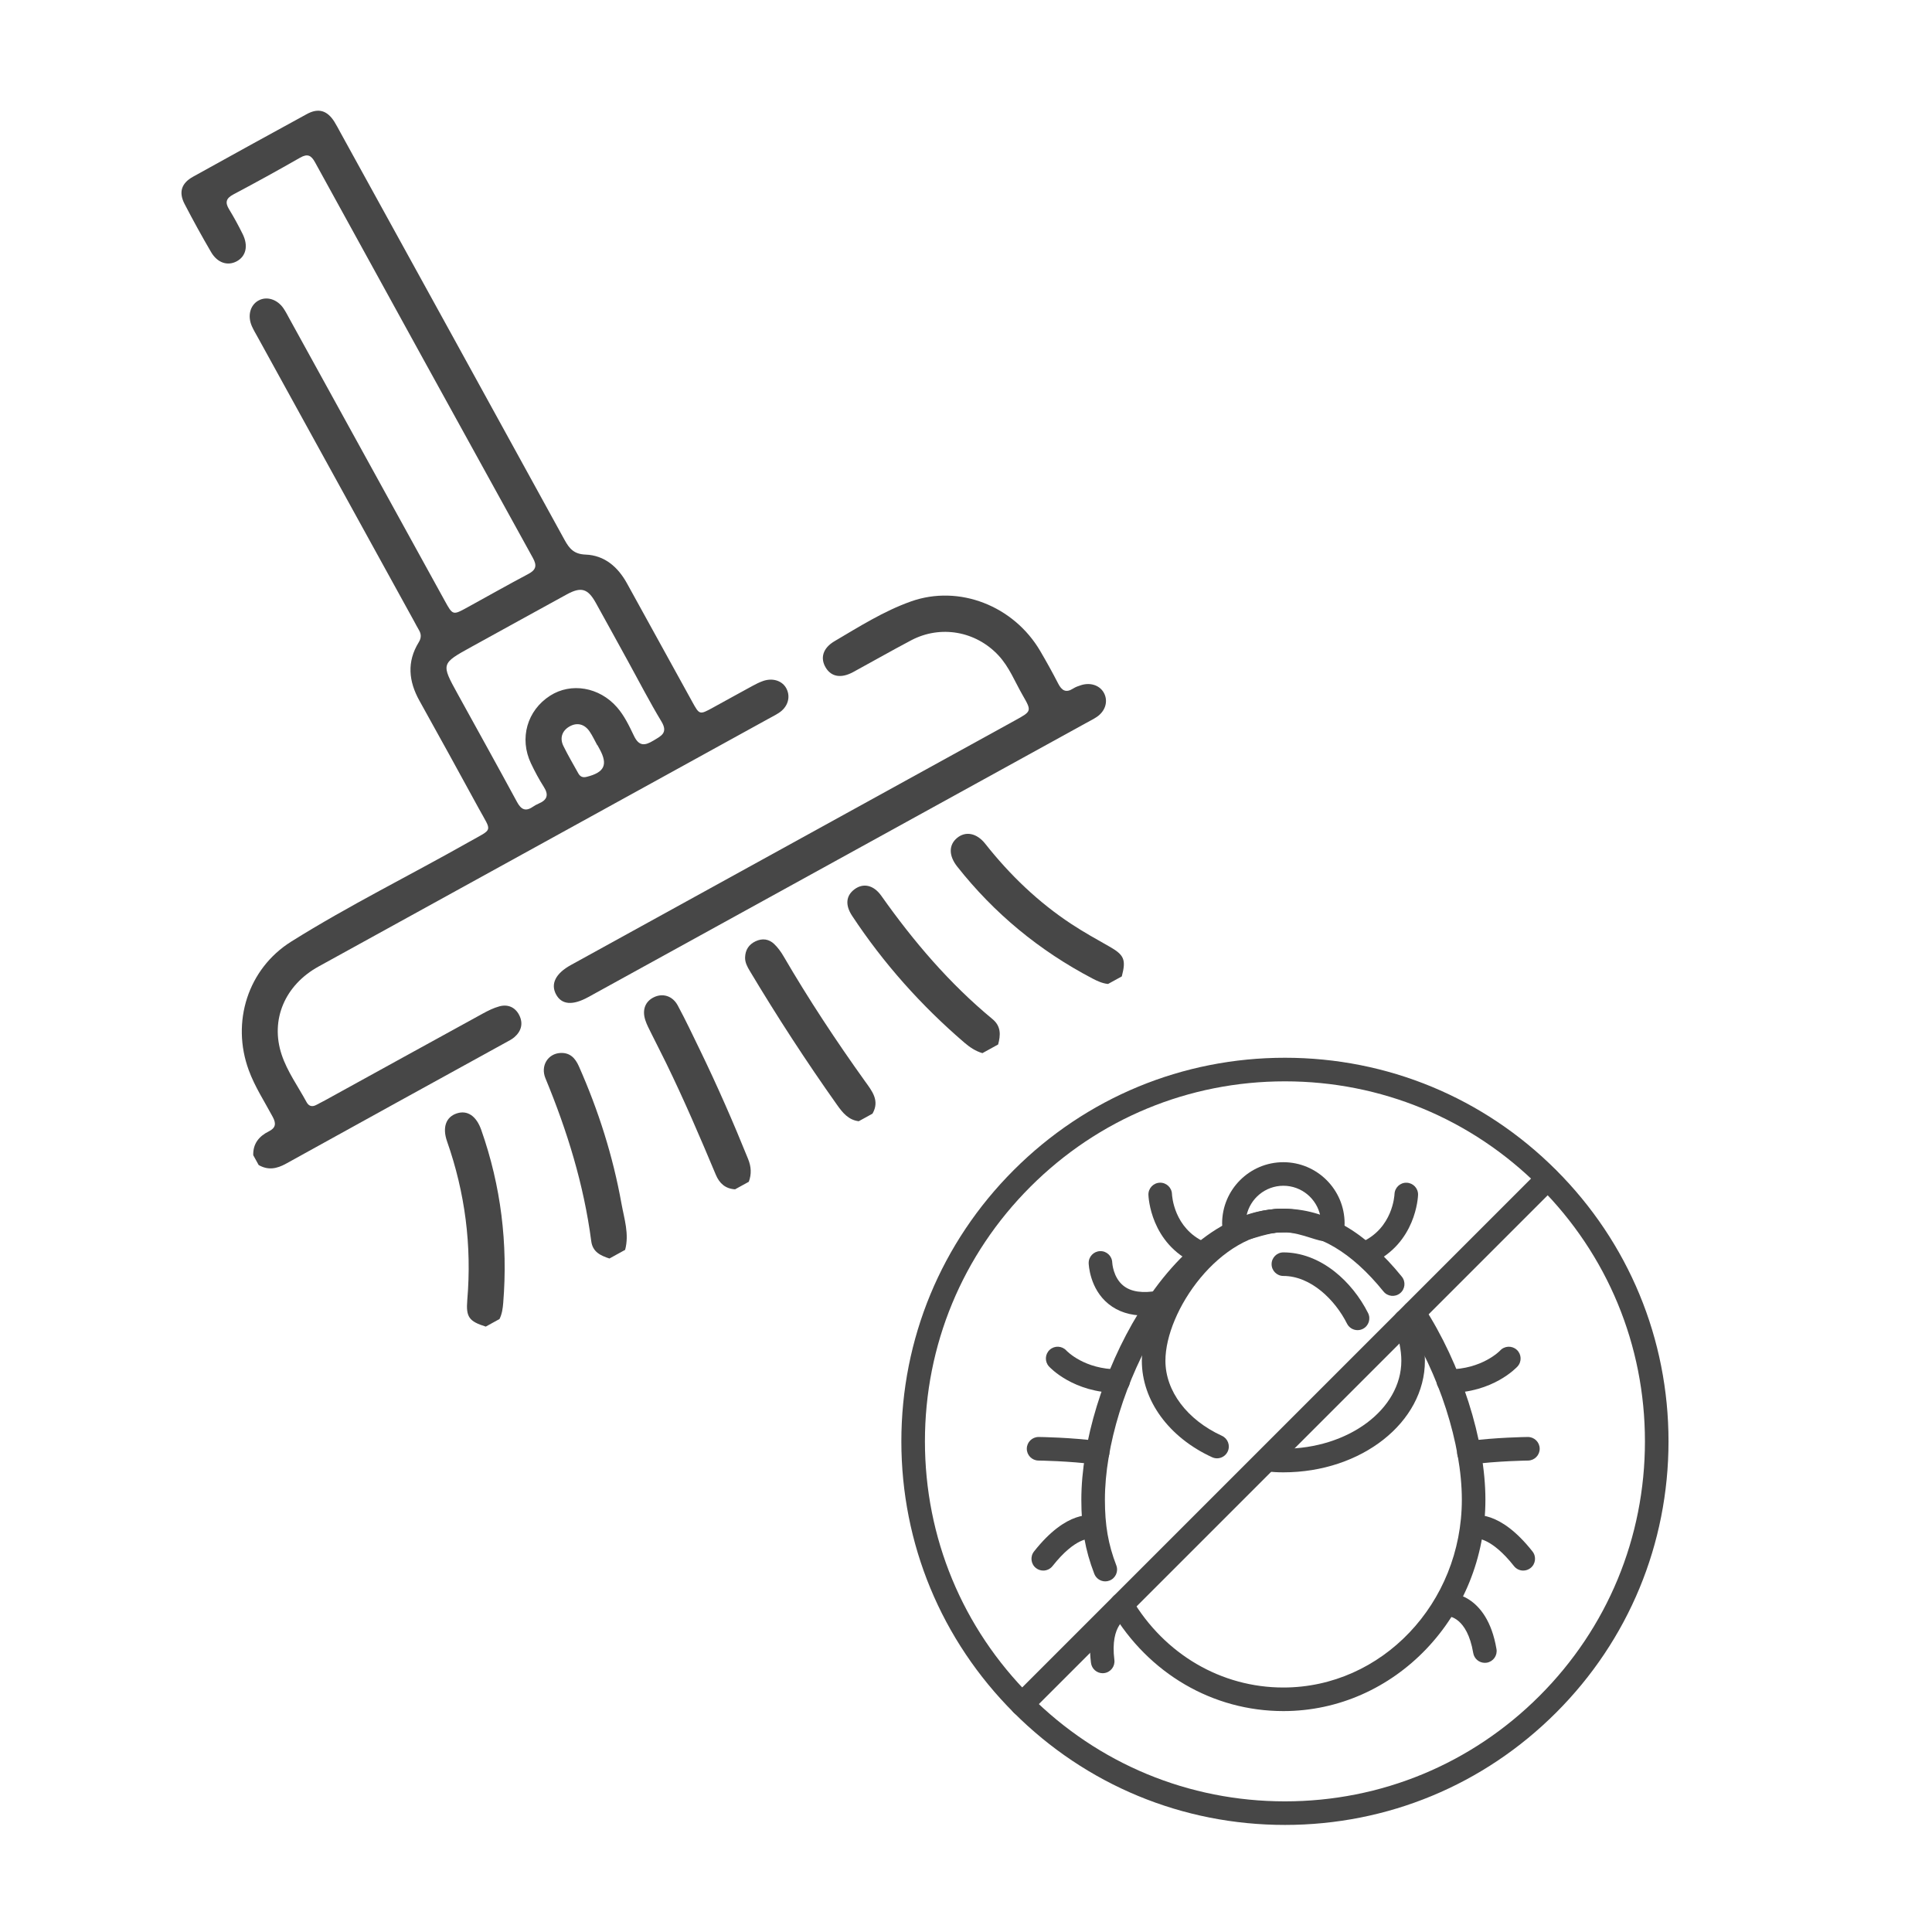 <?xml version="1.0" encoding="utf-8"?>
<!-- Generator: Adobe Illustrator 26.3.1, SVG Export Plug-In . SVG Version: 6.00 Build 0)  -->
<svg version="1.1" id="圖層_1" xmlns="http://www.w3.org/2000/svg" xmlns:xlink="http://www.w3.org/1999/xlink" x="0px" y="0px"
	 viewBox="0 0 150 150" enable-background="new 0 0 150 150" xml:space="preserve">
<g>
	<g>
		<path fill="#474747" d="M99.762,141.687c-7.955,0-15.434-3.098-21.058-8.723s-8.723-13.104-8.723-21.059
			s3.098-15.433,8.723-21.058s13.104-8.723,21.058-8.723c7.955,0,15.434,3.098,21.058,8.723c5.625,5.625,8.723,13.104,8.723,21.058
			s-3.098,15.434-8.723,21.059C115.196,138.589,107.717,141.687,99.762,141.687z M99.762,83.955c-7.466,0-14.485,2.907-19.764,8.187
			c-5.279,5.279-8.187,12.298-8.187,19.764c0,7.466,2.907,14.485,8.187,19.764c5.279,5.279,12.298,8.187,19.764,8.187
			c7.466,0,14.485-2.907,19.764-8.187c5.279-5.279,8.187-12.298,8.187-19.764c0-7.466-2.907-14.485-8.187-19.764
			C114.247,86.862,107.228,83.955,99.762,83.955z"/>
		<path fill="#474747" d="M79.351,133.232c-0.234,0-0.468-0.089-0.647-0.268c-0.357-0.357-0.357-0.937,0-1.294l40.804-40.804
			c0.357-0.357,0.937-0.357,1.294,0s0.357,0.937,0,1.294l-40.804,40.804C79.819,133.143,79.585,133.232,79.351,133.232z"/>
	</g>
	<g>
		<path fill="#474747" d="M85.814,122.777c-0.368,0-0.714-0.223-0.854-0.587c-0.714-1.858-1.005-3.525-1.005-5.755
			c0-4.483,1.71-10.049,4.462-14.527c3.197-5.201,7.183-8.065,11.225-8.065c3.27,0,6.364,1.776,9.196,5.278
			c0.318,0.393,0.257,0.969-0.136,1.287c-0.393,0.318-0.969,0.257-1.287-0.136c-2.467-3.051-5.083-4.599-7.773-4.599
			c-3.333,0-6.856,2.622-9.666,7.193c-2.585,4.206-4.191,9.406-4.191,13.569c0,1.988,0.256,3.465,0.884,5.098
			c0.181,0.472-0.054,1.001-0.526,1.182C86.034,122.757,85.923,122.777,85.814,122.777z"/>
		<path fill="#474747" d="M99.641,132.848c-5.477,0-10.468-2.913-13.352-7.792c-0.257-0.435-0.113-0.996,0.322-1.253
			c0.435-0.257,0.996-0.113,1.253,0.322c2.551,4.316,6.953,6.893,11.776,6.893c7.641,0,13.857-6.541,13.857-14.582
			c0-4.305-1.768-9.805-4.505-14.013c-0.276-0.424-0.155-0.991,0.268-1.266c0.424-0.276,0.991-0.155,1.266,0.268
			c2.917,4.484,4.801,10.377,4.801,15.011C115.329,125.485,108.292,132.848,99.641,132.848z"/>
		<path fill="#474747" d="M94.49,113.224c-0.128,0-0.257-0.027-0.381-0.084c-3.366-1.543-5.457-4.414-5.457-7.492
			c0-2.369,1.212-5.295,3.163-7.636c2.241-2.689,5.02-4.169,7.827-4.169c0.505,0,0.915,0.41,0.915,0.915s-0.41,0.915-0.915,0.915
			c-4.967,0-9.159,6.127-9.159,9.975c0,2.354,1.682,4.587,4.389,5.829c0.459,0.211,0.661,0.754,0.45,1.213
			C95.168,113.025,94.836,113.224,94.49,113.224z"/>
		<path fill="#474747" d="M99.641,114.312c-0.512,0-0.877-0.028-1.335-0.075c-0.503-0.052-0.868-0.502-0.816-1.005
			c0.052-0.503,0.503-0.868,1.005-0.816c0.408,0.042,0.711,0.065,1.146,0.065c5.05,0,9.159-3.066,9.159-6.833
			c0-0.818-0.195-1.768-0.565-2.748c-0.178-0.473,0.06-1.001,0.533-1.179s1.001,0.06,1.179,0.533
			c0.447,1.184,0.683,2.358,0.683,3.394C110.631,110.425,105.701,114.312,99.641,114.312z"/>
		<path fill="#474747" d="M105.4,103.272c-0.335,0-0.658-0.185-0.819-0.505c-0.923-1.843-2.808-3.702-4.94-3.702
			c-0.505,0-0.915-0.41-0.915-0.915s0.41-0.915,0.915-0.915c1.366,0,2.741,0.514,3.975,1.486c1.049,0.826,1.972,1.972,2.601,3.226
			c0.226,0.452,0.044,1.002-0.408,1.228C105.678,103.241,105.538,103.272,105.4,103.272z"/>
		<path fill="#474747" d="M103.077,96.395c-0.404,0-0.845-0.14-1.324-0.292c-0.602-0.191-1.351-0.429-2.112-0.429
			c-0.776,0-1.533,0.224-2.141,0.405c-0.818,0.242-1.524,0.452-2.109,0.015c-0.231-0.172-0.506-0.504-0.506-1.106
			c0-2.622,2.133-4.755,4.755-4.755s4.755,2.133,4.755,4.755c0,0.639-0.286,0.983-0.527,1.159
			C103.624,96.326,103.36,96.395,103.077,96.395z M99.641,93.843c1.045,0,1.982,0.298,2.666,0.515
			c0.064,0.02,0.134,0.043,0.205,0.065c-0.264-1.344-1.451-2.361-2.871-2.361c-1.406,0-2.583,0.997-2.862,2.321
			c0.07-0.02,0.138-0.041,0.201-0.059C97.664,94.121,98.6,93.843,99.641,93.843z"/>
		<g>
			<path fill="#474747" d="M93.163,98.187c-0.126,0-0.254-0.026-0.376-0.081c-3.47-1.567-3.619-5.185-3.624-5.339
				c-0.015-0.505,0.382-0.927,0.887-0.942c0.502-0.018,0.925,0.38,0.942,0.883c0.005,0.121,0.143,2.644,2.548,3.73
				c0.461,0.208,0.665,0.75,0.457,1.211C93.844,97.987,93.511,98.187,93.163,98.187z"/>
			<path fill="#474747" d="M88.865,102.142c-1.12,0-2.059-0.302-2.803-0.904c-1.467-1.186-1.535-3.081-1.537-3.161
				c-0.014-0.505,0.385-0.926,0.89-0.939c0.503-0.017,0.923,0.382,0.939,0.884c0.002,0.033,0.065,1.162,0.869,1.802
				c0.596,0.475,1.5,0.604,2.686,0.383c0.497-0.093,0.975,0.235,1.067,0.732c0.093,0.497-0.235,0.975-0.732,1.067
				C89.758,102.096,89.298,102.142,88.865,102.142z"/>
			<path fill="#474747" d="M86.81,108.146c-3.463,0-5.294-1.973-5.37-2.057c-0.34-0.374-0.312-0.953,0.062-1.293
				c0.373-0.338,0.948-0.312,1.289,0.058c0.066,0.07,1.411,1.462,4.019,1.462c0.505,0,0.915,0.41,0.915,0.915
				C87.725,107.737,87.315,108.146,86.81,108.146z"/>
			<path fill="#474747" d="M85.215,113.713c-0.04,0-0.081-0.003-0.122-0.008c-2.084-0.279-4.443-0.307-4.467-0.308
				c-0.505-0.006-0.911-0.42-0.905-0.925c0.005-0.502,0.414-0.905,0.915-0.905c0.003,0,0.007,0,0.01,0
				c0.101,0.001,2.495,0.031,4.689,0.324c0.501,0.067,0.853,0.527,0.786,1.028C86.059,113.379,85.666,113.713,85.215,113.713z"/>
			<path fill="#474747" d="M80.998,121.939c-0.198,0-0.398-0.064-0.566-0.196c-0.397-0.313-0.465-0.888-0.152-1.285
				c2.562-3.25,4.497-2.859,4.859-2.748l-0.538,1.749c0,0,0.018,0.008,0.055,0.014c-0.011-0.001-1.143-0.159-2.938,2.117
				C81.536,121.819,81.268,121.939,80.998,121.939z"/>
		</g>
		<path fill="#474747" d="M106.099,98.187c-0.349,0-0.682-0.2-0.835-0.539c-0.208-0.461-0.003-1.003,0.457-1.211
			c2.412-1.089,2.544-3.624,2.548-3.731c0.021-0.503,0.446-0.902,0.947-0.879c0.503,0.018,0.897,0.436,0.882,0.94
			c-0.005,0.153-0.154,3.771-3.624,5.339C106.353,98.161,106.225,98.187,106.099,98.187z"/>
		<path fill="#474747" d="M112.452,108.146c-0.505,0-0.915-0.41-0.915-0.915s0.41-0.915,0.915-0.915
			c2.619,0,4.002-1.443,4.015-1.457c0.34-0.374,0.918-0.402,1.293-0.062c0.374,0.34,0.402,0.919,0.062,1.293
			C117.746,106.173,115.915,108.146,112.452,108.146z"/>
		<path fill="#474747" d="M114.047,113.713c-0.452,0-0.844-0.334-0.906-0.794c-0.067-0.501,0.285-0.961,0.786-1.028
			c2.194-0.293,4.588-0.323,4.689-0.324c0.003,0,0.007,0,0.01,0c0.501,0,0.909,0.403,0.915,0.905c0.006,0.505-0.4,0.92-0.905,0.925
			c-0.024,0-2.386,0.03-4.467,0.308C114.129,113.711,114.088,113.713,114.047,113.713z"/>
		<path fill="#474747" d="M118.264,121.939c-0.271,0-0.539-0.12-0.719-0.349c-1.743-2.21-2.873-2.135-2.883-2.132
			c-0.483,0.148-0.995-0.123-1.144-0.606c-0.149-0.483,0.123-0.995,0.606-1.144c0.362-0.111,2.296-0.502,4.859,2.748
			c0.313,0.397,0.245,0.972-0.152,1.285C118.662,121.875,118.463,121.939,118.264,121.939z"/>
		<path fill="#474747" d="M115.282,129.102c-0.439,0-0.826-0.316-0.901-0.763c-0.471-2.799-1.921-2.853-1.945-2.853l0,0
			c-0.506,0.007-0.925-0.388-0.936-0.893c-0.012-0.505,0.388-0.925,0.893-0.936c0.127-0.002,3.053-0.021,3.794,4.379
			c0.084,0.498-0.252,0.97-0.751,1.054C115.384,129.098,115.332,129.102,115.282,129.102z"/>
		<path fill="#474747" d="M85.611,129.908c-0.454,0-0.848-0.338-0.907-0.801c-0.559-4.427,2.251-5.253,2.371-5.286l0.486,1.764
			c0,0,0.008-0.002,0.023-0.007c-0.058,0.02-1.416,0.512-1.064,3.299c0.063,0.502-0.292,0.959-0.793,1.023
			C85.688,129.905,85.649,129.908,85.611,129.908z"/>
	</g>
</g>
<g id="pkhi6g.tif">
	<g>
		<path fill="#474747" d="M19.662,89.69c-0.027-0.896,0.449-1.473,1.205-1.849c0.54-0.269,0.588-0.601,0.311-1.12
			c-0.641-1.2-1.391-2.34-1.865-3.632c-1.372-3.735-0.071-7.873,3.301-9.986c4.473-2.802,9.213-5.14,13.804-7.737
			c1.897-1.073,1.777-0.723,0.763-2.581c-1.528-2.801-3.065-5.597-4.617-8.384c-0.841-1.511-0.986-3.016-0.055-4.531
			c0.212-0.345,0.207-0.641,0.008-0.97c-0.135-0.223-0.251-0.458-0.377-0.686c-4.043-7.343-8.086-14.686-12.128-22.029
			c-0.154-0.279-0.32-0.554-0.45-0.844c-0.361-0.802-0.151-1.631,0.488-1.998c0.639-0.367,1.472-0.119,1.963,0.602
			c0.179,0.263,0.322,0.55,0.476,0.83c4.016,7.292,8.03,14.584,12.046,21.875c0.621,1.127,0.624,1.128,1.761,0.503
			c1.575-0.866,3.14-1.752,4.728-2.593c0.603-0.319,0.674-0.654,0.349-1.243C35.723,33.084,30.086,22.845,24.459,12.6
			c-0.3-0.545-0.582-0.687-1.158-0.358c-1.711,0.979-3.439,1.93-5.181,2.853c-0.578,0.306-0.659,0.627-0.327,1.166
			c0.379,0.617,0.723,1.258,1.046,1.907c0.456,0.915,0.261,1.738-0.468,2.124c-0.702,0.372-1.493,0.119-1.982-0.72
			c-0.716-1.227-1.403-2.473-2.057-3.734c-0.475-0.915-0.248-1.616,0.653-2.116c2.941-1.632,5.887-3.255,8.839-4.866
			c0.899-0.491,1.582-0.284,2.137,0.596c0.17,0.27,0.315,0.555,0.468,0.834c5.806,10.544,11.616,21.086,17.407,31.638
			c0.373,0.68,0.735,1.1,1.626,1.134c1.475,0.055,2.51,0.958,3.212,2.226c1.699,3.071,3.387,6.148,5.082,9.221
			c0.55,0.998,0.563,1,1.586,0.44c1.018-0.556,2.03-1.122,3.05-1.675c0.279-0.151,0.565-0.3,0.865-0.402
			c0.764-0.26,1.502-0.002,1.808,0.604c0.335,0.664,0.096,1.431-0.6,1.88c-0.267,0.173-0.554,0.316-0.833,0.47
			C48,62.227,36.366,68.63,24.736,75.039c-2.614,1.441-3.769,4.13-2.87,6.839c0.439,1.323,1.274,2.469,1.936,3.692
			c0.165,0.306,0.417,0.386,0.731,0.229c0.233-0.116,0.464-0.238,0.693-0.364c4.09-2.251,8.177-4.505,12.27-6.749
			c0.404-0.221,0.829-0.431,1.27-0.552c0.662-0.182,1.227,0.062,1.541,0.671c0.331,0.643,0.175,1.248-0.371,1.722
			c-0.194,0.168-0.436,0.285-0.664,0.411c-5.688,3.134-11.382,6.259-17.062,9.408c-0.723,0.401-1.395,0.528-2.128,0.106
			C19.942,90.198,19.802,89.944,19.662,89.69z M48.775,51.372c-0.839-1.523-1.673-3.049-2.517-4.568
			c-0.618-1.112-1.138-1.266-2.255-0.654c-2.465,1.349-4.924,2.708-7.385,4.063c-2.381,1.311-2.381,1.311-1.082,3.67
			c1.538,2.792,3.086,5.578,4.604,8.381c0.315,0.582,0.656,0.769,1.228,0.376c0.143-0.098,0.297-0.183,0.457-0.251
			c0.643-0.273,0.802-0.659,0.402-1.286c-0.373-0.585-0.703-1.202-1.001-1.829c-0.926-1.945-0.301-4.12,1.486-5.262
			c1.631-1.042,3.816-0.666,5.183,0.89c0.582,0.662,0.954,1.457,1.328,2.235c0.39,0.812,0.839,0.768,1.504,0.365
			c0.604-0.366,1.165-0.597,0.622-1.494C50.436,54.496,49.628,52.921,48.775,51.372z M46.382,57.846
			c-0.004,0.002-0.008,0.005-0.013,0.007c-0.195-0.354-0.364-0.725-0.59-1.057c-0.403-0.593-0.992-0.73-1.585-0.38
			c-0.553,0.326-0.751,0.89-0.453,1.499c0.355,0.725,0.766,1.421,1.158,2.127c0.141,0.254,0.339,0.349,0.647,0.272
			c1.387-0.344,1.672-0.946,1.002-2.165C46.493,58.048,46.437,57.947,46.382,57.846z"/>
		<path fill="#474747" d="M37.714,102.997c-1.295-0.407-1.547-0.737-1.434-2.069c0.356-4.217-0.168-8.317-1.57-12.31
			c-0.382-1.089-0.083-1.896,0.751-2.173c0.833-0.276,1.525,0.207,1.903,1.279c1.532,4.354,2.078,8.83,1.707,13.425
			c-0.035,0.437-0.093,0.863-0.289,1.26C38.425,102.605,38.069,102.801,37.714,102.997z"/>
		<path fill="#474747" d="M86.028,76.395c-0.441-0.044-0.832-0.226-1.22-0.429c-4.111-2.155-7.614-5.041-10.492-8.688
			c-0.657-0.832-0.673-1.673-0.007-2.222c0.662-0.546,1.525-0.382,2.185,0.453c1.917,2.427,4.122,4.546,6.709,6.246
			c0.942,0.619,1.932,1.169,2.914,1.726c1.163,0.659,1.325,1.016,0.979,2.327C86.739,76.003,86.384,76.199,86.028,76.395z"/>
		<path fill="#474747" d="M76.274,81.766c-0.537-0.158-0.984-0.458-1.408-0.823c-3.354-2.881-6.271-6.148-8.708-9.839
			c-0.561-0.85-0.47-1.577,0.193-2.066c0.675-0.498,1.478-0.331,2.076,0.515c2.497,3.533,5.282,6.803,8.627,9.568
			c0.674,0.557,0.639,1.239,0.44,1.973C77.087,81.318,76.68,81.542,76.274,81.766z"/>
		<path fill="#474747" d="M47.316,97.71c-0.681-0.224-1.301-0.501-1.411-1.34c-0.574-4.389-1.868-8.574-3.557-12.652
			c-0.401-0.969,0.193-1.914,1.157-1.965c0.744-0.04,1.154,0.392,1.438,1.032c1.519,3.425,2.645,6.971,3.307,10.658
			c0.213,1.185,0.614,2.364,0.285,3.596C48.129,97.262,47.722,97.486,47.316,97.71z"/>
		<path fill="#474747" d="M57.07,92.339c-0.749-0.049-1.211-0.455-1.496-1.136c-1.22-2.912-2.465-5.814-3.849-8.653
			c-0.381-0.781-0.782-1.552-1.167-2.332c-0.166-0.337-0.348-0.673-0.461-1.029c-0.255-0.799,0.007-1.444,0.672-1.765
			c0.686-0.331,1.445-0.112,1.849,0.636c0.605,1.121,1.15,2.276,1.707,3.423c1.354,2.789,2.597,5.627,3.758,8.502
			c0.245,0.606,0.275,1.171,0.054,1.767C57.781,91.948,57.426,92.143,57.07,92.339z"/>
		<path fill="#474747" d="M66.672,87.052c-0.801-0.099-1.255-0.665-1.679-1.263c-2.398-3.381-4.655-6.854-6.782-10.411
			c-0.194-0.325-0.375-0.656-0.362-1.054c0.02-0.577,0.292-0.995,0.808-1.241c0.525-0.25,1.039-0.185,1.452,0.211
			c0.288,0.276,0.532,0.615,0.734,0.962c1.942,3.332,4.063,6.546,6.308,9.681c0.532,0.743,1.18,1.504,0.588,2.528
			C67.383,86.661,67.027,86.857,66.672,87.052z"/>
		<path fill="#474747" d="M65.03,66.757c-6.451,3.552-12.902,7.104-19.353,10.655c-1.224,0.673-2.077,0.598-2.508-0.213
			c-0.43-0.809-0.036-1.619,1.153-2.274c11.503-6.339,23.009-12.672,34.514-19.008c1.257-0.692,1.276-0.705,0.57-1.929
			c-0.607-1.051-1.046-2.206-1.893-3.111c-1.76-1.881-4.493-2.365-6.772-1.163c-1.513,0.798-2.998,1.649-4.501,2.465
			c-0.933,0.507-1.698,0.374-2.13-0.345c-0.439-0.73-0.239-1.508,0.678-2.049c1.922-1.132,3.822-2.336,5.931-3.087
			c3.738-1.332,7.989,0.334,10.05,3.856c0.483,0.826,0.949,1.663,1.386,2.515c0.277,0.54,0.598,0.751,1.162,0.39
			c0.192-0.123,0.418-0.202,0.638-0.27c0.756-0.231,1.492,0.051,1.785,0.671c0.3,0.634,0.063,1.371-0.599,1.811
			c-0.241,0.16-0.502,0.29-0.756,0.429C77.932,59.653,71.481,63.205,65.03,66.757z"/>
	</g>
</g>
</svg>
